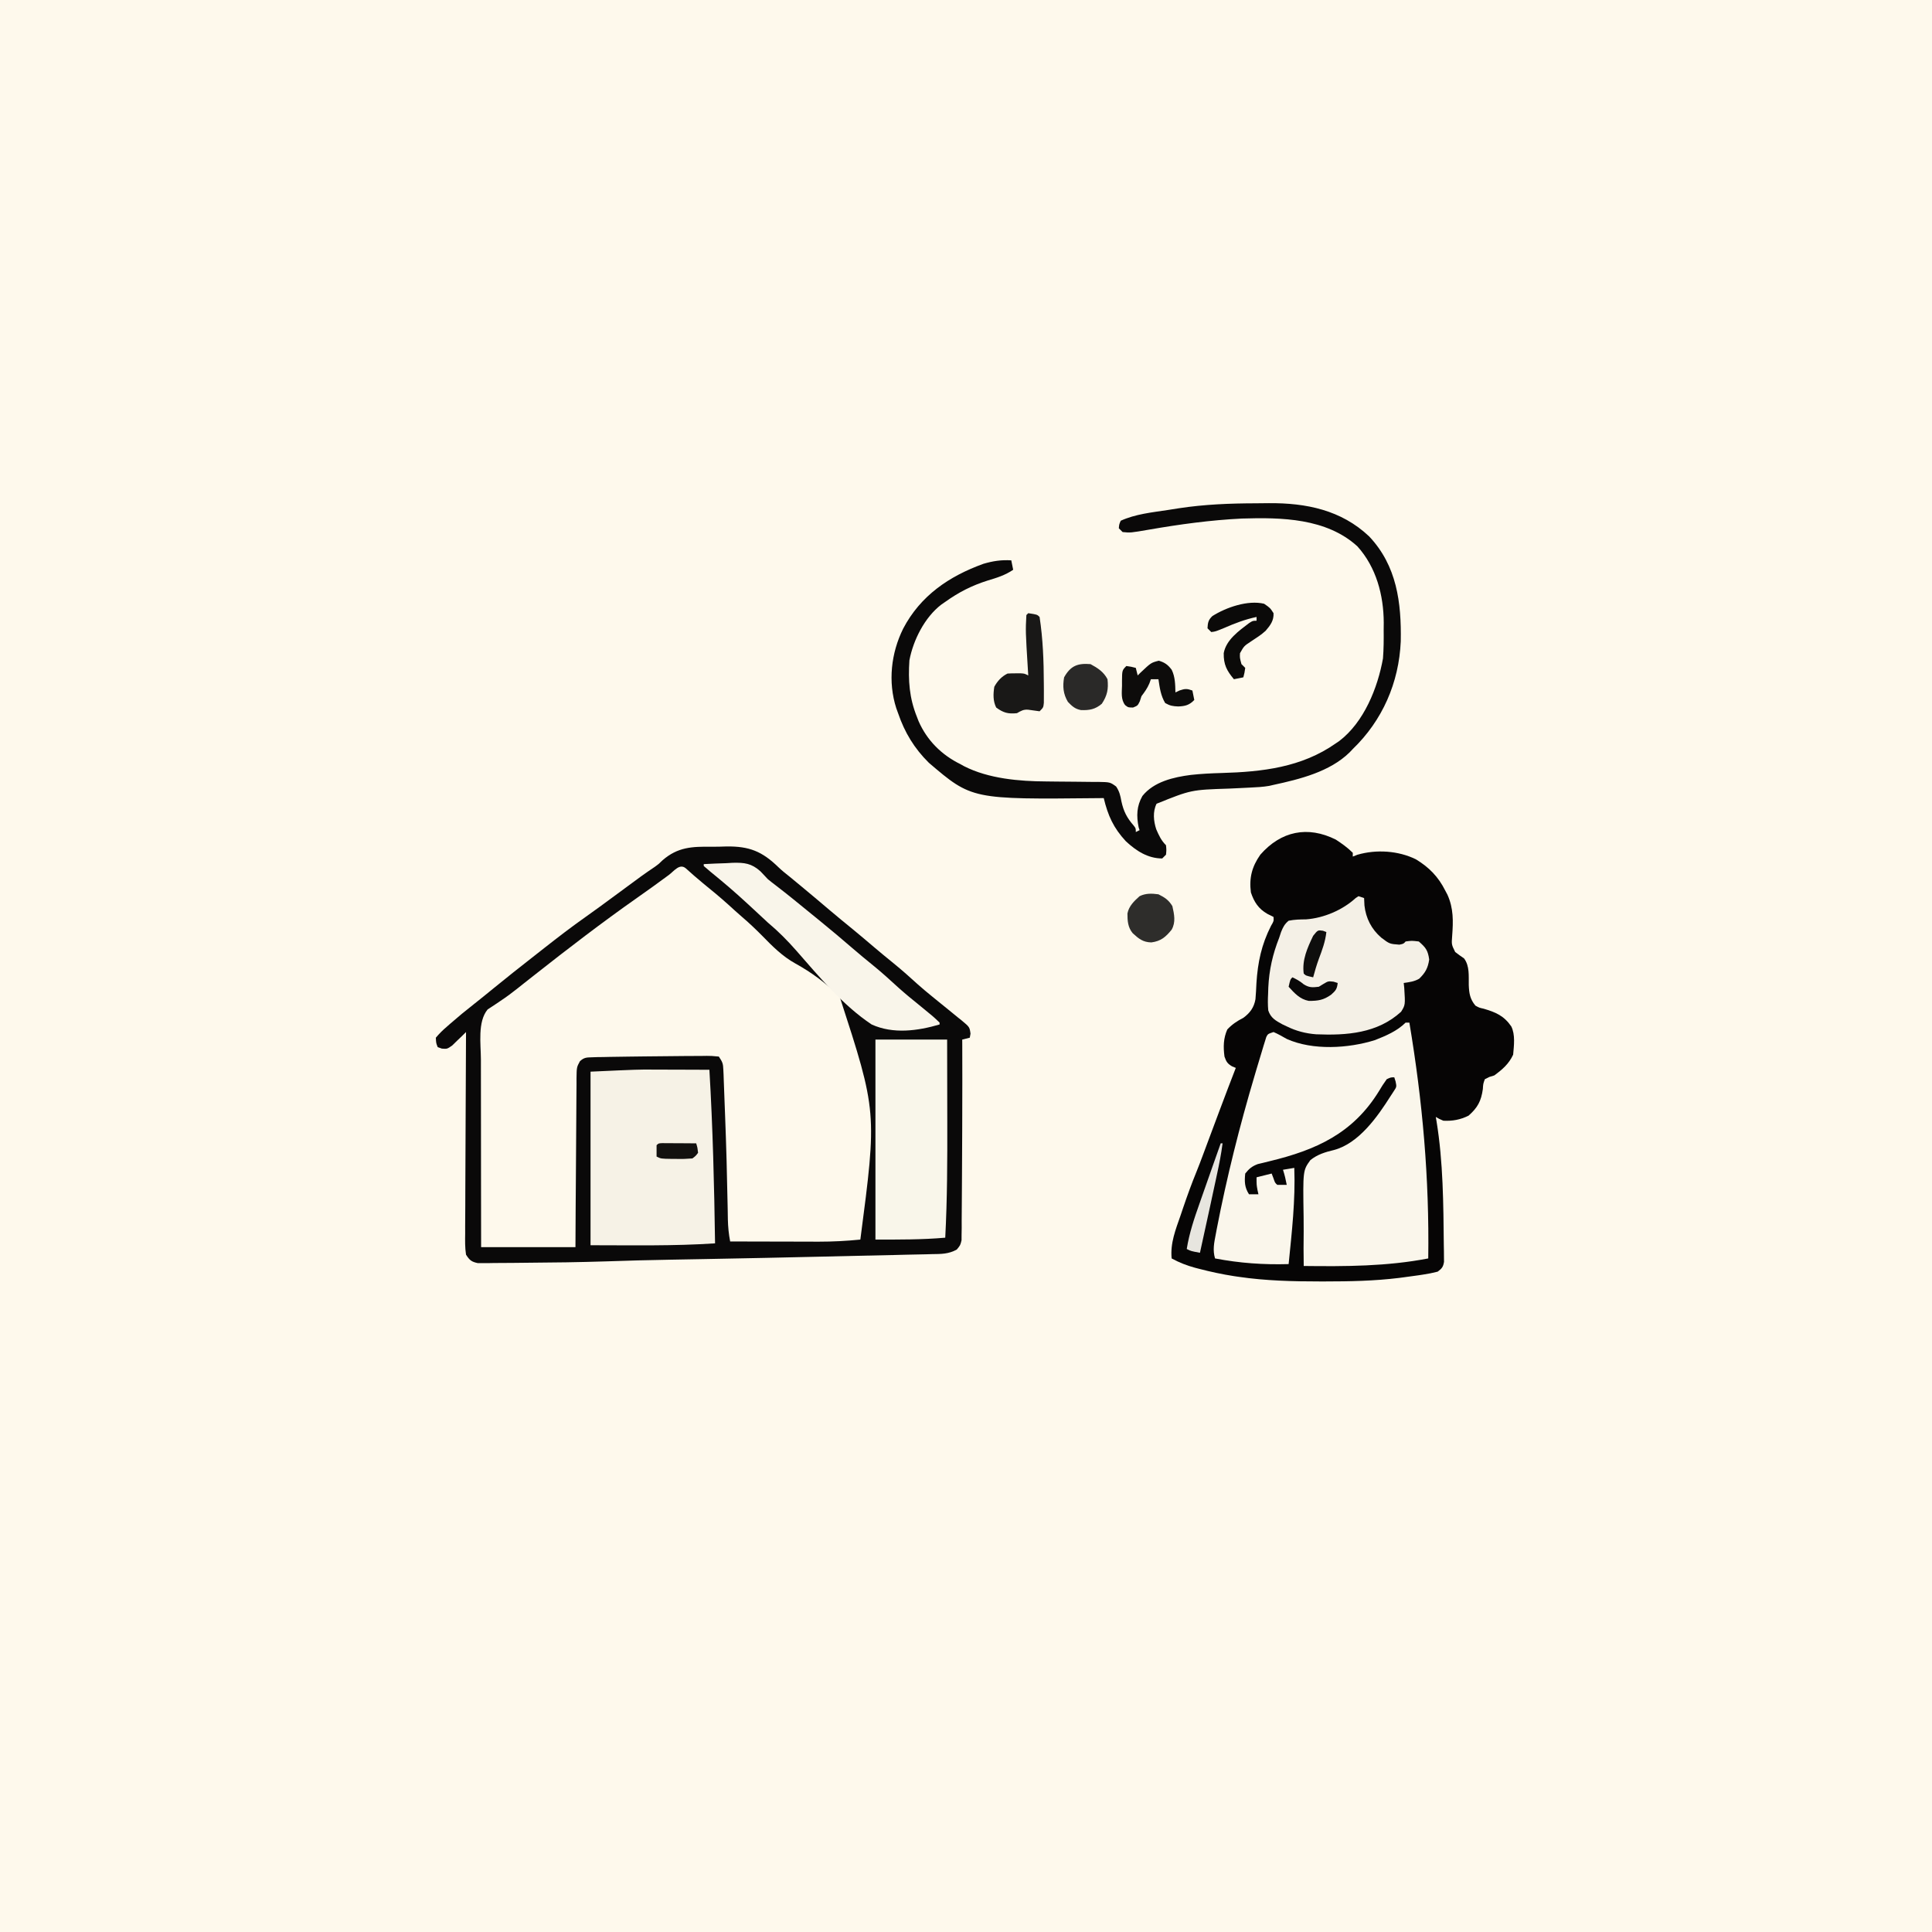<svg version="1.1" xmlns="http://www.w3.org/2000/svg" width="1024" height="1024">
<rect width="100%" height="100%" fill="#808080" stroke="none"/>
<path d="M0 0 C337.92 0 675.84 0 1024 0 C1024 337.92 1024 675.84 1024 1024 C686.08 1024 348.16 1024 0 1024 C0 686.08 0 348.16 0 0 Z " fill="#FEF9EC" transform="translate(0,0)"/>
<path d="M0 0 C3.22 2.1 6.28 4.28 9 7 C9 7.66 9 8.32 9 9 C9.81 8.68 10.62 8.36 11.46 8.03 C21.47 5.12 33.12 5.86 42.45 10.45 C49.43 14.68 54.34 19.7 58 27 C58.39 27.74 58.79 28.49 59.19 29.25 C62.43 36.47 62.26 43.26 61.68 51.01 C61.32 55.61 61.32 55.61 63.27 59.57 C64.8 60.78 66.4 61.9 68 63 C71 67.04 70.39 72.24 70.48 77.07 C70.65 81.51 71.13 84.53 74 88 C76.03 89.12 76.03 89.12 78.31 89.62 C84.75 91.51 89.08 93.33 93 99 C95.21 103.42 94.42 109.19 94 114 C91.71 118.93 88.31 121.83 84 125 C83.13 125.27 82.27 125.54 81.38 125.81 C80.59 126.2 79.81 126.6 79 127 C78.11 129.43 78.11 129.43 77.94 132.25 C77.04 138.57 75.21 142.05 70.38 146.31 C66.02 148.49 61.87 149.24 57 149 C54.7 148.01 54.7 148.01 53 147 C53.13 147.78 53.27 148.55 53.4 149.35 C56.93 170.95 57.02 193.15 57.25 215 C57.27 216.06 57.29 217.12 57.31 218.22 C57.32 219.2 57.32 220.18 57.33 221.19 C57.34 222.05 57.35 222.91 57.36 223.79 C56.92 226.52 56.2 227.37 54 229 C51.38 229.67 48.92 230.17 46.25 230.56 C45.05 230.75 45.05 230.75 43.83 230.93 C41.22 231.31 38.61 231.66 36 232 C35.17 232.11 34.35 232.21 33.5 232.33 C20.39 233.94 7.31 234.18 -5.88 234.19 C-7.03 234.19 -7.03 234.19 -8.22 234.19 C-22.63 234.19 -37.1 233.85 -51.38 231.75 C-52.24 231.62 -53.11 231.5 -54 231.37 C-60.23 230.4 -66.33 229.09 -72.44 227.5 C-73.21 227.3 -73.99 227.1 -74.78 226.89 C-79.14 225.69 -83.01 224.18 -87 222 C-87.79 213.83 -84.89 206.72 -82.25 199.12 C-81.8 197.8 -81.35 196.48 -80.91 195.15 C-78.73 188.74 -76.44 182.4 -73.87 176.13 C-72.62 173.07 -71.47 169.97 -70.31 166.88 C-69.8 165.5 -69.29 164.13 -68.77 162.75 C-68.36 161.63 -68.36 161.63 -67.93 160.49 C-66.1 155.6 -64.27 150.7 -62.44 145.81 C-61.86 144.27 -61.86 144.27 -61.27 142.69 C-58.55 135.44 -55.8 128.21 -53 121 C-53.93 120.63 -53.93 120.63 -54.88 120.25 C-57.45 118.74 -58.02 117.79 -59 115 C-59.67 109.86 -59.61 105.38 -57.5 100.62 C-54.87 97.86 -52.37 96.21 -49 94.47 C-45.46 91.87 -43.35 89 -42.58 84.6 C-42.33 81.75 -42.19 78.92 -42.06 76.06 C-41.35 64.99 -39.39 55.69 -34.34 45.72 C-32.85 43.21 -32.85 43.21 -33 41 C-34.07 40.46 -35.14 39.93 -36.25 39.38 C-40.95 36.7 -43.3 33.11 -45 28 C-45.99 20.28 -44.46 14.37 -40 8 C-29.02 -4.54 -14.87 -7.43 0 0 Z " fill="#060505" transform="translate(708,445)"/>
<path d="M0 0 C2.65 0.02 5.29 -0.06 7.94 -0.15 C20.01 -0.29 26.8 2.45 35.43 10.85 C37.34 12.68 39.4 14.32 41.48 15.96 C42.79 17.04 44.1 18.12 45.41 19.21 C46.12 19.79 46.83 20.38 47.56 20.98 C52.51 25.08 57.42 29.21 62.32 33.38 C66.51 36.94 70.77 40.42 75.04 43.9 C78.73 46.93 82.37 50.02 86.01 53.12 C89.48 56.07 92.99 58.96 96.54 61.83 C100.94 65.41 105.14 69.15 109.33 72.97 C111.87 75.23 114.46 77.38 117.1 79.52 C118 80.25 118.9 80.99 119.82 81.74 C121.44 83.06 123.07 84.38 124.7 85.69 C126.66 87.27 128.6 88.86 130.54 90.46 C131.16 90.95 131.79 91.45 132.43 91.96 C136.76 95.57 136.76 95.57 137.24 99.07 C137.05 100.13 137.05 100.13 136.85 101.21 C135.53 101.54 134.21 101.87 132.85 102.21 C132.85 103.2 132.86 104.19 132.87 105.22 C132.92 117.61 132.91 130.01 132.86 142.41 C132.85 145.05 132.85 147.68 132.84 150.32 C132.82 158.4 132.79 166.49 132.72 174.57 C132.68 178.26 132.66 181.94 132.65 185.63 C132.65 189.8 132.6 193.97 132.56 198.15 C132.56 199.41 132.56 200.67 132.57 201.97 C132.55 203.13 132.53 204.29 132.51 205.49 C132.5 206.5 132.5 207.51 132.49 208.56 C131.85 211.21 131.85 211.21 129.94 213.52 C125.54 215.92 121.69 215.86 116.75 215.92 C115.73 215.95 114.71 215.98 113.67 216.01 C110.28 216.1 106.89 216.16 103.51 216.22 C101.11 216.28 98.71 216.34 96.31 216.4 C89.94 216.55 83.58 216.69 77.21 216.81 C70.95 216.95 64.69 217.1 58.43 217.25 C38.59 217.72 18.75 218.12 -1.1 218.49 C-2.3 218.51 -3.51 218.54 -4.75 218.56 C-10.45 218.67 -16.14 218.77 -21.84 218.87 C-33.28 219.07 -44.71 219.36 -56.15 219.77 C-70.05 220.21 -83.96 220.41 -97.87 220.49 C-100.29 220.51 -102.72 220.54 -105.15 220.57 C-108.55 220.61 -111.96 220.62 -115.36 220.63 C-116.39 220.65 -117.42 220.67 -118.48 220.69 C-119.91 220.68 -119.91 220.68 -121.37 220.68 C-122.2 220.68 -123.03 220.69 -123.89 220.7 C-127.29 219.96 -128.24 219.17 -130.15 216.21 C-130.74 212.45 -130.65 208.72 -130.6 204.92 C-130.61 203.77 -130.61 202.62 -130.61 201.43 C-130.6 197.62 -130.57 193.81 -130.54 190 C-130.53 187.36 -130.53 184.72 -130.52 182.09 C-130.51 175.84 -130.48 169.6 -130.44 163.36 C-130.39 156.26 -130.37 149.15 -130.35 142.05 C-130.31 127.44 -130.24 112.82 -130.15 98.21 C-130.81 98.87 -131.48 99.53 -132.16 100.21 C-133.05 101.06 -133.93 101.9 -134.84 102.77 C-135.71 103.62 -136.58 104.46 -137.47 105.34 C-140.15 107.21 -140.15 107.21 -142.98 106.99 C-143.7 106.73 -144.41 106.47 -145.15 106.21 C-146.01 104.07 -146.01 104.07 -146.15 101.21 C-144.26 98.98 -142.54 97.26 -140.34 95.4 C-139.74 94.87 -139.14 94.34 -138.52 93.79 C-134.42 90.2 -130.22 86.74 -125.93 83.39 C-122.38 80.6 -118.89 77.75 -115.4 74.9 C-108.68 69.42 -101.9 64.03 -95.06 58.7 C-92.96 57.06 -90.86 55.41 -88.77 53.76 C-81.47 48.03 -74.14 42.38 -66.55 37.04 C-61.53 33.5 -56.59 29.86 -51.65 26.21 C-36.41 14.94 -36.41 14.94 -29.99 10.58 C-28.03 9.17 -28.03 9.17 -26 7.18 C-17.89 0.12 -10.29 -0.13 0 0 Z M-22.65 14.96 C-28.18 19.05 -33.76 23.07 -39.4 27.02 C-58.11 40.16 -76.2 54.06 -94.15 68.21 C-95.92 69.6 -97.69 70.99 -99.46 72.39 C-100.62 73.3 -101.78 74.23 -102.94 75.16 C-105.85 77.47 -108.78 79.66 -111.89 81.7 C-112.49 82.11 -113.09 82.52 -113.71 82.95 C-115.35 84.07 -117.03 85.15 -118.7 86.24 C-124.11 92.79 -122.29 104.53 -122.26 112.76 C-122.26 113.84 -122.26 114.93 -122.26 116.05 C-122.26 119.58 -122.26 123.12 -122.25 126.66 C-122.25 129.13 -122.25 131.6 -122.24 134.08 C-122.24 140.55 -122.23 147.02 -122.22 153.49 C-122.21 161.27 -122.2 169.05 -122.2 176.83 C-122.19 188.62 -122.17 200.42 -122.15 212.21 C-105.65 212.21 -89.15 212.21 -72.15 212.21 C-72.11 205.32 -72.08 198.44 -72.04 191.35 C-72.01 186.99 -71.98 182.63 -71.94 178.28 C-71.89 171.36 -71.84 164.44 -71.8 157.53 C-71.78 151.95 -71.74 146.37 -71.69 140.8 C-71.67 138.67 -71.66 136.54 -71.65 134.41 C-71.64 131.43 -71.62 128.45 -71.58 125.47 C-71.58 124.59 -71.59 123.71 -71.59 122.8 C-71.5 116.84 -71.5 116.84 -69.76 113.66 C-67.63 111.73 -66.39 111.67 -63.53 111.6 C-62.55 111.57 -61.58 111.53 -60.57 111.5 C-58.94 111.48 -58.94 111.48 -57.28 111.46 C-55.57 111.42 -55.57 111.42 -53.82 111.38 C-50.42 111.31 -47.01 111.27 -43.61 111.23 C-40.9 111.21 -38.2 111.17 -35.5 111.13 C-30.39 111.06 -25.28 111.01 -20.17 110.98 C-18.11 110.97 -16.06 110.95 -14 110.92 C-11.08 110.89 -8.16 110.88 -5.24 110.88 C-4.35 110.87 -3.46 110.86 -2.55 110.84 C-0.08 110.85 -0.08 110.85 3.85 111.21 C5.85 114.21 6.11 114.92 6.24 118.3 C6.28 119.13 6.32 119.96 6.36 120.82 C6.39 121.72 6.42 122.63 6.45 123.56 C6.51 124.99 6.51 124.99 6.56 126.44 C6.69 129.57 6.8 132.7 6.91 135.83 C7 137.99 7.08 140.16 7.16 142.32 C7.78 158.38 8.22 174.46 8.51 190.53 C8.53 191.76 8.53 191.76 8.56 193 C8.59 194.5 8.61 196 8.63 197.5 C8.72 201.49 9.09 205.29 9.85 209.21 C17.07 209.23 24.3 209.25 31.52 209.26 C34.88 209.26 38.24 209.27 41.59 209.28 C45.46 209.3 49.34 209.3 53.21 209.31 C54.99 209.31 54.99 209.31 56.8 209.32 C64.2 209.32 71.49 208.95 78.85 208.21 C87.72 140.55 87.72 140.55 67.92 79.53 C60.98 72.49 52.98 66.6 44.34 61.84 C37.57 58.09 32.21 52.72 26.85 47.21 C23.32 43.64 19.72 40.24 15.9 36.98 C13.57 34.97 11.31 32.9 9.04 30.83 C4.63 26.86 0.09 23.09 -4.53 19.36 C-7.65 16.79 -10.68 14.13 -13.69 11.42 C-16.96 8.71 -19.84 12.86 -22.65 14.96 Z " fill="#0A0909" transform="translate(377.151,448.792)"/>
<path d="M0 0 C0.66 0 1.32 0 2 0 C9.03 42.05 12.59 82.35 12 125 C-9.94 129.22 -31.75 129.26 -54 129 C-54.12 122.88 -54.11 116.76 -54.02 110.64 C-54.01 108.07 -54.02 105.51 -54.06 102.95 C-54.44 78.39 -54.44 78.39 -50.48 72.89 C-46.74 69.87 -42.54 68.61 -37.92 67.51 C-24.76 63.99 -14.88 49.86 -8 39 C-7.41 38.1 -6.83 37.21 -6.23 36.29 C-4.73 34.01 -4.73 34.01 -5.31 31.19 C-5.54 30.47 -5.77 29.74 -6 29 C-7.87 29.01 -7.87 29.01 -10 30 C-11.55 32.13 -12.87 34.18 -14.19 36.44 C-27.94 58.73 -47.43 67.52 -72.11 73.47 C-73.2 73.74 -74.29 74.01 -75.41 74.29 C-76.39 74.52 -77.37 74.76 -78.38 75 C-81.45 76.17 -82.97 77.44 -85 80 C-85.46 84.26 -85.34 87.35 -83 91 C-81.35 91 -79.7 91 -78 91 C-78.16 90.26 -78.33 89.51 -78.5 88.75 C-79 86 -79 86 -79 82 C-75.04 81.01 -75.04 81.01 -71 80 C-70.69 80.8 -70.38 81.61 -70.06 82.44 C-69.24 84.89 -69.24 84.89 -68 86 C-66.33 86.04 -64.67 86.04 -63 86 C-63.52 83.24 -64.11 80.67 -65 78 C-62.03 77.5 -62.03 77.5 -59 77 C-58.35 94.1 -60.3 111.01 -62 128 C-75.36 128.38 -87.87 127.5 -101 125 C-102.34 120.54 -101.48 116.68 -100.62 112.19 C-100.45 111.25 -100.27 110.31 -100.09 109.35 C-94.78 81.9 -87.97 54.79 -80 28 C-79.66 26.85 -79.32 25.7 -78.97 24.51 C-78.04 21.36 -77.09 18.21 -76.12 15.06 C-75.71 13.68 -75.71 13.68 -75.29 12.28 C-75.03 11.46 -74.78 10.63 -74.51 9.79 C-74.29 9.07 -74.07 8.36 -73.84 7.63 C-73 6 -73 6 -70 5 C-67.54 6.05 -65.29 7.36 -62.96 8.68 C-49.17 14.84 -30.38 13.7 -16.25 9.28 C-10.45 7 -4.46 4.46 0 0 Z " fill="#FAF6EB" transform="translate(745,542)"/>
<path d="M0 0 C0.88 0 1.76 0 2.66 0 C5.36 0.01 8.06 0.02 10.76 0.04 C12.63 0.04 14.51 0.04 16.38 0.05 C20.88 0.06 25.38 0.08 29.88 0.1 C31.69 30.75 32.44 61.39 32.88 92.1 C10.87 93.57 -11 93.1 -33.12 93.1 C-33.12 62.74 -33.12 32.38 -33.12 1.1 C-7.83 -0.05 -7.83 -0.05 0 0 Z " fill="#F6F2E6" transform="translate(346.117,566.902)"/>
<path d="M0 0 C2.3 -0.01 4.6 -0.04 6.9 -0.07 C26.63 -0.21 45.25 3.53 60.05 17.55 C74.75 33.13 77.17 52.65 76.8 73.18 C75.85 95.08 67.06 115.12 51.37 130.24 C50.53 131.13 50.53 131.13 49.67 132.03 C39.17 142.31 23.26 146.23 9.37 149.24 C8.61 149.42 7.85 149.59 7.07 149.77 C3.71 150.35 0.41 150.51 -3 150.67 C-4.46 150.74 -5.92 150.82 -7.38 150.89 C-9.64 151 -11.91 151.11 -14.17 151.21 C-34.31 151.86 -34.31 151.86 -52.63 159.24 C-54.72 163.42 -54.23 168.41 -52.81 172.76 C-51.37 176.06 -50.19 178.68 -47.63 181.24 C-47.38 183.74 -47.38 183.74 -47.63 186.24 C-48.29 186.9 -48.95 187.56 -49.63 188.24 C-57.26 188.24 -63.45 184.2 -68.91 179.12 C-75.47 172.06 -78.42 165.48 -80.63 156.24 C-81.96 156.26 -81.96 156.26 -83.31 156.27 C-150.55 156.96 -150.55 156.96 -173.32 137.53 C-181.03 129.91 -186.15 121.46 -189.63 111.24 C-189.95 110.36 -190.27 109.48 -190.6 108.57 C-195.07 94.63 -193.37 79.4 -186.92 66.4 C-177.77 48.96 -162.68 38.69 -144.41 32.07 C-139.38 30.6 -134.86 29.89 -129.63 30.24 C-129.14 32.72 -129.14 32.72 -128.63 35.24 C-132.92 38.14 -137.24 39.46 -142.13 40.93 C-150.54 43.59 -157.42 47.09 -164.63 52.24 C-165.33 52.72 -166.02 53.2 -166.74 53.7 C-175.51 60.41 -181.6 72.48 -183.63 83.24 C-184.33 93.95 -183.69 103.16 -179.63 113.24 C-179.36 113.96 -179.08 114.69 -178.79 115.43 C-174.3 125.69 -166.57 133.35 -156.63 138.24 C-155.64 138.79 -155.64 138.79 -154.63 139.35 C-141.68 145.95 -125.44 147.35 -111.15 147.42 C-109.14 147.44 -107.14 147.46 -105.13 147.49 C-101.99 147.52 -98.86 147.55 -95.72 147.57 C-92.68 147.58 -89.63 147.62 -86.59 147.67 C-85.65 147.66 -84.71 147.66 -83.74 147.66 C-77.26 147.78 -77.26 147.78 -74.06 150.11 C-72.31 152.73 -71.81 154.89 -71.26 157.99 C-70.1 163.29 -68.38 166.64 -64.84 170.72 C-63.63 172.24 -63.63 172.24 -63.63 174.24 C-62.97 173.91 -62.31 173.58 -61.63 173.24 C-61.8 172.75 -61.96 172.25 -62.13 171.74 C-63.35 165.66 -63.2 160.56 -60.14 155.13 C-54.08 147.54 -43.63 145.14 -34.43 143.96 C-29.02 143.37 -23.63 143.1 -18.19 142.95 C3.36 142.34 24.25 139.98 42.37 127.24 C42.97 126.83 43.58 126.41 44.21 125.99 C57.28 116.04 64.57 97.88 67.37 82.24 C67.77 77.21 67.79 72.22 67.74 67.18 C67.76 65.25 67.76 65.25 67.78 63.29 C67.73 48.71 63.81 33.89 53.8 22.8 C37.36 7.84 13.55 7.43 -7.39 8.08 C-23.93 8.88 -40.39 11.14 -56.69 13.97 C-66.44 15.65 -66.44 15.65 -70.63 15.24 C-71.62 14.25 -71.62 14.25 -72.63 13.24 C-72.47 11.21 -72.47 11.21 -71.63 9.24 C-63.88 5.72 -55.21 4.84 -46.85 3.58 C-44.86 3.27 -42.87 2.96 -40.88 2.64 C-27.31 0.56 -13.71 0.03 0 0 Z " fill="#0A0909" transform="translate(665.634,266.76)"/>
<path d="M0 0 C0.99 0.33 1.98 0.66 3 1 C3.06 2.3 3.12 3.6 3.19 4.94 C3.96 11.71 6.89 17.46 12.06 21.94 C16.46 25.29 16.46 25.29 21.69 25.69 C23.94 25.22 23.94 25.22 25 24 C28.25 23.56 28.25 23.56 32 24 C35.71 27.24 36.82 28.69 37.5 33.56 C36.84 38.1 35.46 40.59 32.19 43.75 C29.49 45.29 27.05 45.55 24 46 C24.09 46.86 24.19 47.71 24.28 48.6 C24.85 57.63 24.85 57.63 22.61 61.25 C10.05 72.73 -6.3 73.86 -22.39 73.2 C-27.94 72.78 -33 71.48 -38 69 C-38.77 68.64 -39.53 68.28 -40.32 67.91 C-43.89 65.96 -46.5 64.53 -47.8 60.54 C-48.08 57.54 -48.04 54.7 -47.88 51.69 C-47.84 50.62 -47.81 49.56 -47.78 48.47 C-47.34 39.05 -45.44 30.73 -42 22 C-41.67 21.01 -41.35 20.02 -41.01 19 C-39.95 16.37 -39.18 14.82 -37 13 C-33.87 12.36 -30.94 12.31 -27.75 12.28 C-18.34 11.58 -8.45 7.36 -1.48 1 C-0.99 0.67 -0.5 0.34 0 0 Z " fill="#F4F0E6" transform="translate(720,475)"/>
<path d="M0 0 C12.54 0 25.08 0 38 0 C38.04 18.67 38.04 18.67 38.05 26.81 C38.05 32.3 38.06 37.79 38.08 43.29 C38.13 63.88 38.08 84.43 37 105 C24.6 106.08 12.52 106 0 106 C0 71.02 0 36.04 0 0 Z " fill="#F9F6EA" transform="translate(464,551)"/>
<path d="M0 0 C3.98 -0.23 7.95 -0.38 11.94 -0.5 C13.61 -0.6 13.61 -0.6 15.32 -0.7 C21.61 -0.85 25.28 -0.44 30.06 3.83 C31.38 5.21 32.7 6.6 34 8 C35.33 9.09 36.68 10.16 38.06 11.19 C44.53 16.14 50.81 21.32 57.12 26.46 C58.74 27.78 60.36 29.1 61.98 30.42 C67.67 35.04 73.25 39.77 78.8 44.55 C82.39 47.64 86.01 50.66 89.69 53.62 C94.37 57.42 98.8 61.44 103.24 65.52 C106.86 68.77 110.62 71.83 114.41 74.89 C121.74 80.86 121.74 80.86 125 84 C125 84.33 125 84.66 125 85 C113.31 88.41 100.41 90.18 89 85 C73.72 74.84 61.16 59.67 49.15 45.96 C44.39 40.53 39.54 35.63 34 31 C31.64 28.86 29.32 26.68 27 24.5 C21.07 18.98 15.1 13.56 8.85 8.39 C8.3 7.94 7.75 7.48 7.18 7.01 C6.07 6.1 4.97 5.19 3.86 4.29 C2.55 3.21 1.27 2.11 0 1 C0 0.67 0 0.34 0 0 Z " fill="#F9F5EA" transform="translate(373,458)"/>
<path d="M0 0 C4.71 0.71 4.71 0.71 6 2 C7.79 13.65 8.21 25.35 8.25 37.12 C8.26 38.36 8.27 39.6 8.28 40.88 C8.27 42.04 8.27 43.19 8.27 44.38 C8.26 45.42 8.26 46.45 8.26 47.52 C8 50 8 50 6 52 C3.98 51.74 1.96 51.47 -0.05 51.16 C-2.56 50.95 -3.83 51.77 -6 53 C-10.65 53.49 -13.25 52.79 -17 50 C-18.74 46.52 -18.59 42.8 -18 39 C-16.3 35.93 -14.19 33.59 -11 32 C-9.5 31.91 -8 31.87 -6.5 31.88 C-5.31 31.87 -5.31 31.87 -4.09 31.87 C-2 32 -2 32 0 33 C-0.07 31.86 -0.14 30.73 -0.22 29.55 C-1.45 9.47 -1.45 9.47 -1 1 C-0.67 0.67 -0.34 0.34 0 0 Z " fill="#191817" transform="translate(545,325)"/>
<path d="M0 0 C3.19 2.19 3.19 2.19 5 5 C5.2 8.91 3.31 11.43 0.81 14.34 C-1.54 16.5 -4.15 18.12 -6.81 19.88 C-10.63 22.39 -10.63 22.39 -12.78 26.22 C-12.9 28.64 -12.9 28.64 -12 32 C-11.34 32.66 -10.68 33.32 -10 34 C-10.38 36.62 -10.38 36.62 -11 39 C-13.48 39.5 -13.48 39.5 -16 40 C-19.79 35.47 -21.51 32.24 -21.4 26.18 C-20.1 19.07 -13.36 14.37 -7.95 10.25 C-6 9 -6 9 -4 9 C-4 8.34 -4 7.68 -4 7 C-10.1 8.29 -15.55 10.38 -21.27 12.88 C-25.75 14.72 -25.75 14.72 -28 15 C-28.66 14.34 -29.32 13.68 -30 13 C-29.85 10.07 -29.57 8.53 -27.39 6.51 C-20.08 1.89 -8.57 -2.06 0 0 Z " fill="#0B0A09" transform="translate(670,320)"/>
<path d="M0 0 C3.16 0.91 4.86 2.17 6.84 4.81 C8.68 8.6 8.72 12.67 8.81 16.81 C9.55 16.46 10.3 16.11 11.06 15.75 C13.94 14.77 15.02 14.78 17.81 15.81 C18.31 18.29 18.31 18.29 18.81 20.81 C16.18 23.56 13.99 24.1 10.31 24.25 C7.37 24.12 5.98 23.91 3.38 22.44 C1.02 18.49 0.47 14.32 -0.19 9.81 C-1.51 9.81 -2.83 9.81 -4.19 9.81 C-4.46 10.56 -4.72 11.3 -5 12.06 C-6.14 14.7 -7.47 16.53 -9.19 18.81 C-9.62 20.14 -9.62 20.14 -10.06 21.5 C-11.19 23.81 -11.19 23.81 -13.62 24.81 C-16.19 24.81 -16.19 24.81 -17.82 23.56 C-20.17 20.56 -19.58 16.9 -19.5 13.25 C-19.5 12.47 -19.51 11.69 -19.51 10.88 C-19.45 5.08 -19.45 5.08 -17.19 2.81 C-14.56 3.19 -14.56 3.19 -12.19 3.81 C-11.86 5.13 -11.53 6.45 -11.19 7.81 C-10.68 7.31 -10.17 6.8 -9.65 6.28 C-4.1 1.05 -4.1 1.05 0 0 Z " fill="#0D0C0B" transform="translate(614.188,350.188)"/>
<path d="M0 0 C3.41 1.7 5.38 2.99 7.38 6.25 C8.36 10.6 9.27 14.78 6.98 18.78 C3.81 22.68 1.28 24.83 -3.75 25.5 C-8.2 25.41 -10.47 23.54 -13.65 20.61 C-16.21 17.55 -16.45 14.02 -16.43 10.14 C-15.64 6.21 -12.91 3.6 -10 1 C-6.78 -0.61 -3.49 -0.47 0 0 Z " fill="#2E2D2B" transform="translate(614,474)"/>
<path d="M0 0 C3.79 2.04 7 4.12 9 8 C9.58 13.2 8.88 16.63 6 21 C2.52 23.98 -0.62 24.53 -5.07 24.36 C-8.2 23.78 -9.85 22.27 -12 20 C-14.5 15.77 -14.84 11.81 -14 7 C-10.58 0.87 -6.82 -0.57 0 0 Z " fill="#2A2928" transform="translate(578,352)"/>
<path d="M0 0 C0.33 0 0.66 0 1 0 C0.28 5.59 -0.8 11.05 -2 16.55 C-2.19 17.46 -2.38 18.36 -2.58 19.28 C-3.2 22.15 -3.82 25.01 -4.44 27.88 C-4.85 29.79 -5.26 31.71 -5.67 33.62 C-7.42 41.75 -9.19 49.88 -11 58 C-15.75 57.12 -15.75 57.12 -18 56 C-16.67 47.65 -14.07 39.89 -11.25 31.94 C-10.8 30.65 -10.35 29.37 -9.9 28.08 C-8.61 24.38 -7.3 20.69 -6 17 C-5.34 15.11 -4.67 13.22 -4.01 11.33 C-2.68 7.55 -1.34 3.77 0 0 Z " fill="#E7E5DF" transform="translate(647,606)"/>
<path d="M0 0 C2.23 1.04 4.01 2.01 5.88 3.62 C8.79 5.51 10.59 5.42 14 5 C14.85 4.48 15.69 3.97 16.56 3.44 C19 2 19 2 21.81 2.31 C22.9 2.65 22.9 2.65 24 3 C23.66 6.17 23 7 20.56 9.19 C16.47 12.08 13.65 12.5 8.69 12.5 C3.98 11.62 1.14 8.44 -2 5 C-1.12 1.12 -1.12 1.12 0 0 Z " fill="#090808" transform="translate(685,518)"/>
<path d="M0 0 C0.83 0.01 1.67 0.01 2.52 0.02 C3.42 0.02 4.32 0.02 5.25 0.03 C6.67 0.04 6.67 0.04 8.11 0.05 C9.06 0.06 10.01 0.06 10.99 0.06 C13.34 0.08 15.7 0.09 18.05 0.11 C18.74 2.43 18.74 2.43 19.05 5.11 C17.82 6.76 17.82 6.76 16.05 8.11 C13.11 8.36 10.41 8.44 7.49 8.36 C6.71 8.36 5.93 8.35 5.12 8.35 C-0.64 8.27 -0.64 8.27 -2.95 7.11 C-2.99 5.11 -2.99 3.11 -2.95 1.11 C-1.95 0.11 -1.95 0.11 0 0 Z " fill="#12110F" transform="translate(350.949,605.886)"/>
<path d="M0 0 C0.6 0.23 1.2 0.45 1.81 0.69 C1.26 5.78 -0.41 10.23 -2.2 14.98 C-3.37 18.19 -4.31 21.39 -5.19 24.69 C-9.06 23.81 -9.06 23.81 -10.19 22.69 C-11.16 15.53 -8.25 9.07 -5.19 2.69 C-2.72 -0.39 -2.72 -0.39 0 0 Z " fill="#0E0E0D" transform="translate(701.188,493.312)"/>
</svg>
